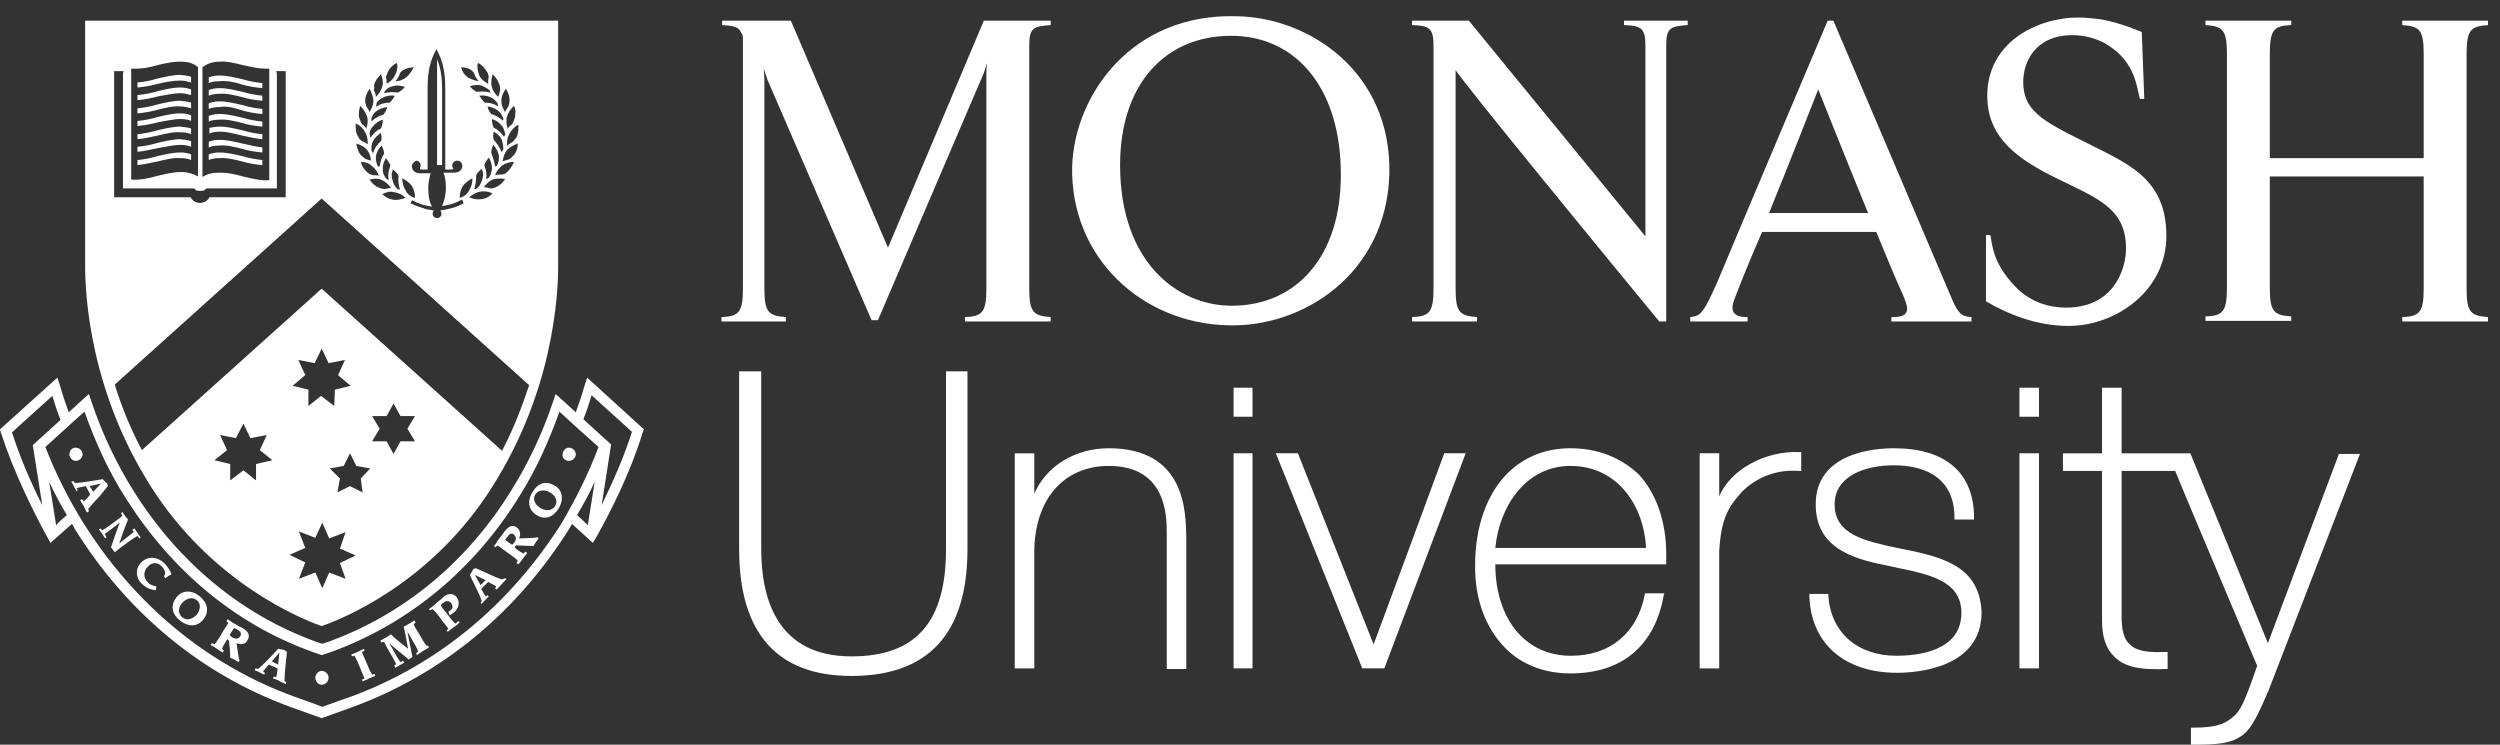 <svg width="141" height="42" viewBox="0 0 141 42" fill="none" xmlns="http://www.w3.org/2000/svg">
<rect x="0" y="0" width="141" height="42" fill="#333333" stroke="none"/>
<path d="M53.355 20.942V30.973C53.355 35.099 51.648 37.02 48.02 37.02C43.822 37.02 42.933 33.748 42.933 30.973V20.942H41.688V30.973C41.688 35.704 43.822 38.123 48.02 38.123C52.359 38.123 54.565 35.739 54.565 30.973V20.942H53.355Z" fill="white"/>
<path d="M62.532 25.282C60.647 25.282 59.011 26.278 58.335 27.843C58.335 27.274 58.335 25.567 58.335 25.567H57.232V37.696H58.335V31.151C58.335 28.199 59.971 26.278 62.532 26.278C65.805 26.278 65.805 29.124 65.805 30.084V37.732H66.907V30.262C66.872 28.875 66.872 25.282 62.532 25.282Z" fill="white"/>
<path d="M69.575 25.566V37.695H70.642V25.566H70.536H69.575Z" fill="white"/>
<path d="M69.575 21.867V23.503H70.642V21.867H70.536H69.575Z" fill="white"/>
<path d="M81.456 25.566C81.456 25.566 77.614 35.988 77.472 36.344C77.329 35.988 73.203 25.566 73.203 25.566H71.958L76.832 37.695H78.076L82.665 25.566H82.523H81.456Z" fill="white"/>
<path d="M88.57 25.282C87.147 25.282 85.937 25.78 85.013 26.705C83.839 27.879 83.198 29.764 83.198 31.827C83.163 33.748 83.768 35.384 84.87 36.522C85.795 37.483 87.111 37.981 88.57 37.981C91.486 37.981 93.336 36.416 93.834 33.57L93.87 33.463H92.767V33.535C92.34 35.704 90.811 36.985 88.605 36.985C87.467 36.985 86.507 36.593 85.76 35.846C84.835 34.922 84.337 33.463 84.337 31.863C84.337 31.863 84.337 31.863 84.337 31.827C84.55 31.827 93.976 31.827 93.976 31.827V31.72C93.976 31.578 93.976 31.4 93.976 31.258C93.976 29.408 93.407 27.808 92.411 26.741C91.415 25.816 90.135 25.282 88.57 25.282ZM88.57 26.278C91.273 26.278 92.731 28.59 92.838 30.902C92.625 30.902 84.55 30.902 84.337 30.902C84.55 28.59 86.044 26.278 88.57 26.278Z" fill="white"/>
<path d="M96.964 27.985C96.964 27.451 96.964 25.566 96.964 25.566H95.862V37.696H96.964V31.08C97.071 29.265 97.462 28.59 98.28 27.7C99.561 26.455 101.055 26.527 101.482 26.562H101.588V25.495H101.482C99.525 25.424 97.604 26.491 96.964 27.985Z" fill="white"/>
<path d="M107.351 30.973L106.995 30.902C105.181 30.511 103.473 30.155 103.473 28.448C103.473 26.847 105.181 26.243 106.817 26.243C108.098 26.243 110.232 26.634 110.232 29.195V29.302H111.334V29.195C111.334 26.669 109.734 25.282 106.817 25.282C105.786 25.282 102.406 25.496 102.406 28.448C102.406 31.08 104.825 31.578 106.604 31.934L106.924 32.005C108.809 32.396 110.623 32.752 110.623 34.566C110.623 36.771 108.062 36.985 106.959 36.985C104.754 36.985 103.26 35.669 103.118 33.606V33.499H102.051V33.606C102.122 36.273 104.007 37.945 106.995 37.945C108.098 37.945 111.761 37.696 111.761 34.53C111.655 32.005 109.698 31.436 107.351 30.973Z" fill="white"/>
<path d="M113.896 25.566V37.695H114.998V25.566H114.891H113.896Z" fill="white"/>
<path d="M131.929 25.567C131.929 25.567 128.088 35.811 127.91 36.273C127.732 35.811 123.535 25.567 123.535 25.567C123.535 25.567 119.836 25.567 119.658 25.567C119.658 25.389 119.658 21.867 119.658 21.867H119.551H118.555C118.555 21.867 118.555 25.389 118.555 25.567C118.377 25.567 116.35 25.567 116.35 25.567V26.562C116.35 26.562 118.377 26.562 118.555 26.562C118.555 26.776 118.555 34.779 118.555 34.779C118.555 34.85 118.555 34.921 118.555 34.992C118.555 35.917 118.768 36.593 119.266 37.056C119.978 37.767 121.187 37.767 122.148 37.731H122.254V36.771H122.148C121.152 36.807 120.511 36.736 120.12 36.344C119.8 36.06 119.658 35.562 119.658 34.779C119.658 34.779 119.658 26.74 119.658 26.562C119.836 26.562 122.574 26.562 122.681 26.562C122.717 26.705 127.27 37.483 127.305 37.554C126.772 39.083 126.452 39.937 126.096 40.292C125.527 40.862 124.958 41.039 123.677 41.039H123.57V42H123.677C124.993 42 125.847 41.964 126.523 41.431C127.021 41.039 127.412 40.186 127.946 38.941L133.103 25.602H131.929V25.567Z" fill="white"/>
<path d="M113.896 21.867V23.503H114.998V21.867H114.891H113.896Z" fill="white"/>
<path d="M69.255 18.346C64.418 18.239 60.362 14.54 60.469 9.382C60.611 5.327 63.848 0.738 69.753 0.916C73.879 0.987 78.468 4.082 78.361 9.773C78.219 15.5 73.417 18.488 69.255 18.346ZM69.433 2.019C65.734 2.019 63.173 4.722 63.173 9.311C63.173 14.789 66.409 17.243 69.469 17.243C73.168 17.243 75.622 14.397 75.622 9.915C75.658 5.078 73.168 2.019 69.433 2.019Z" fill="white"/>
<path d="M140.324 1.414V1.165H135.487V1.414C136.447 1.485 136.696 1.663 136.696 3.015V8.919H128.017V3.015C128.017 1.663 128.266 1.45 129.226 1.414V1.165H124.389V1.414C125.349 1.485 125.598 1.663 125.598 3.015V16.247C125.598 17.598 125.349 17.812 124.389 17.847V18.096H129.226V17.847C128.266 17.776 128.017 17.598 128.017 16.247V9.951H136.696V16.282C136.696 17.634 136.447 17.847 135.487 17.883V18.132H140.324V17.883C139.364 17.812 139.115 17.634 139.115 16.282V3.05C139.115 1.663 139.364 1.485 140.324 1.414Z" fill="white"/>
<path d="M79.641 1.165V1.414C80.566 1.45 80.851 1.556 80.851 2.552V16.282C80.851 17.634 80.602 17.847 79.641 17.883V18.132H83.305V17.883C82.345 17.812 82.096 17.634 82.096 16.282V3.939C82.096 4.153 91.522 15.642 93.585 18.132H93.976V2.552C93.976 1.556 94.225 1.485 95.186 1.414V1.165H91.593V1.414C92.518 1.45 92.802 1.556 92.802 2.552V13.33L82.843 1.165H79.641Z" fill="white"/>
<path d="M103.402 1.165H103.082C102.228 3.193 98.245 12.583 96.893 15.82C96.644 16.389 96.253 17.278 95.968 17.598C95.755 17.847 95.541 17.847 95.328 17.883V18.132H98.565V17.883C98.316 17.883 97.746 17.883 97.711 17.385C97.711 17.243 97.746 17.065 97.818 16.887C97.924 16.602 98.565 14.931 99.383 13.081H105.821C106.461 14.646 107.03 15.998 107.315 16.602C107.386 16.78 107.564 17.207 107.564 17.385C107.564 17.847 107.137 17.883 106.675 17.883V18.132H111.192V17.883C110.623 17.847 110.445 17.705 110.054 16.78L103.402 1.165ZM99.774 12.014C100.877 9.311 102.548 5.042 102.548 5.042C102.548 5.042 104.078 8.884 105.359 12.014H99.774Z" fill="white"/>
<path d="M40.728 1.165V1.414C41.261 1.45 41.546 1.485 41.724 1.699C41.759 1.77 41.831 1.876 41.866 1.948C41.902 2.019 41.902 2.125 41.902 2.232C41.902 2.339 41.902 2.446 41.902 2.552V16.282C41.902 17.634 41.653 17.847 40.692 17.883V18.132H44.32V17.883C43.36 17.812 43.111 17.634 43.111 16.282V4.509C43.111 4.295 43.075 3.868 43.075 3.868L43.289 4.509L49.158 18.061H49.514L55.489 4.117L55.667 3.548C55.667 3.548 55.632 3.833 55.632 4.082V16.282C55.632 17.634 55.383 17.847 54.422 17.883V18.132H59.26V17.883C58.3 17.812 58.05 17.634 58.05 16.282V2.552C58.05 1.556 58.3 1.485 59.26 1.414V1.165H55.489L50.083 13.97L44.605 1.165H40.728Z" fill="white"/>
<path d="M112.01 16.994C113.148 17.67 114.82 18.381 116.634 18.381C116.67 18.381 116.706 18.381 116.741 18.381C119.373 18.346 122.183 16.389 122.183 13.295C122.183 9.951 119.836 9.168 117.488 7.959C115.105 6.785 114.109 6.181 114.109 4.615C114.109 3.548 114.749 1.983 116.883 1.983C117.559 1.983 118.164 2.161 118.662 2.41C120.369 3.37 120.476 4.722 120.689 5.576H120.938L120.796 1.805C119.693 1.343 118.84 1.13 118.235 1.058C117.879 1.023 117.524 0.987 117.239 0.987C114.856 0.987 112.081 2.41 112.081 5.398C112.081 7.425 113.291 8.706 115.71 9.915C118.093 11.125 119.907 11.623 119.907 14.006C119.907 15.215 119.195 17.349 116.528 17.349C115.461 17.349 114.607 16.994 113.931 16.425C112.33 14.931 112.366 13.721 112.259 13.259H112.01V16.994Z" fill="white"/>
<path d="M24.935 9.311H24.65V3.335C24.899 3.94 24.935 4.544 24.935 5.042V9.311ZM13.623 6.927C13.979 7.034 14.37 7.105 14.797 7.141V6.856C14.441 6.821 14.05 6.75 13.694 6.643C13.232 6.536 12.805 6.429 12.378 6.429C12.165 6.429 11.951 6.465 11.774 6.536V6.856C11.916 6.785 12.129 6.75 12.378 6.75C12.77 6.714 13.197 6.821 13.623 6.927ZM10.173 6.714C10.422 6.714 10.636 6.75 10.778 6.821V6.501C10.6 6.429 10.386 6.394 10.173 6.394C9.746 6.394 9.319 6.501 8.857 6.607C8.501 6.714 8.146 6.785 7.754 6.821V7.105C8.146 7.07 8.537 6.999 8.928 6.892C9.39 6.821 9.782 6.714 10.173 6.714ZM10.173 6.003C10.422 6.003 10.636 6.074 10.778 6.109V5.789C10.6 5.718 10.386 5.718 10.173 5.682C9.746 5.682 9.319 5.789 8.857 5.896C8.501 6.003 8.146 6.074 7.754 6.109V6.394C8.181 6.358 8.537 6.287 8.928 6.18C9.39 6.074 9.782 5.967 10.173 6.003ZM10.173 7.461C10.422 7.461 10.636 7.497 10.778 7.568V7.248C10.6 7.176 10.386 7.176 10.173 7.141C9.746 7.141 9.319 7.248 8.857 7.354C8.501 7.461 8.146 7.532 7.754 7.568V7.852C8.181 7.817 8.537 7.71 8.928 7.639C9.39 7.532 9.782 7.425 10.173 7.461ZM10.173 5.256C10.422 5.256 10.636 5.327 10.778 5.362V5.042C10.6 4.971 10.386 4.935 10.173 4.935C9.746 4.935 9.319 5.042 8.857 5.149C8.501 5.256 8.146 5.327 7.754 5.362V5.647C8.146 5.611 8.537 5.54 8.928 5.433C9.39 5.362 9.782 5.256 10.173 5.256ZM8.252 27.024C4.731 21.227 4.802 15.571 4.802 14.86V1.165H31.48V14.86C31.48 15.571 31.551 21.227 28.029 27.024C24.899 32.289 20.168 34.601 18.141 35.312C16.149 34.601 11.418 32.289 8.252 27.024ZM15.366 25.957L14.655 25.388L15.046 24.535L14.121 24.712L13.73 23.894L13.303 24.712L12.414 24.535L12.805 25.388L12.094 25.957L12.983 26.171V27.096L13.73 26.526L14.441 27.096V26.171L15.366 25.957ZM19.172 31.755L20.061 31.328L19.172 30.937L19.492 30.012L18.568 30.368L18.176 29.479L17.785 30.332L16.86 29.977L17.216 30.902L16.327 31.293L17.216 31.72L16.86 32.645L17.785 32.289L18.176 33.178L18.568 32.289L19.492 32.645L19.172 31.755ZM17.216 21.155L16.505 21.76L17.394 21.974V22.898L18.105 22.329L18.852 22.898L18.888 21.974L19.777 21.76L19.066 21.155L19.457 20.302L18.532 20.48L18.141 19.662L17.75 20.48L16.825 20.302L17.216 21.155ZM20.346 26.989L20.88 26.42L20.097 26.277L19.741 25.566L19.386 26.277L18.603 26.42L19.172 26.989L19.03 27.771L19.741 27.416L20.453 27.771L20.346 26.989ZM22.978 24.179L23.405 23.468H22.587L22.196 22.756L21.805 23.468H20.986L21.413 24.179L20.986 24.89H21.805L22.196 25.602L22.587 24.89H23.405L22.978 24.179ZM29.239 7.034C29.025 7.141 28.847 7.319 28.741 7.532C28.634 7.71 28.598 7.888 28.598 8.066C28.598 8.101 28.598 8.137 28.598 8.208C28.705 8.137 28.812 8.066 28.919 7.994C28.99 7.923 29.061 7.817 29.132 7.745C29.203 7.603 29.239 7.39 29.239 7.212C29.239 7.141 29.239 7.07 29.239 7.034ZM26.464 11.125C26.678 11.231 26.927 11.267 27.175 11.231C27.424 11.196 27.602 11.089 27.78 10.911C27.567 10.805 27.353 10.769 27.104 10.805C26.855 10.84 26.642 10.982 26.464 11.125ZM26.464 10.733C26.571 10.556 26.642 10.342 26.642 10.129C26.642 10.093 26.642 10.093 26.642 10.058C26.429 10.164 26.251 10.306 26.108 10.484C26.002 10.662 25.931 10.876 25.931 11.089C25.931 11.125 25.931 11.125 25.931 11.16C26.18 11.089 26.357 10.947 26.464 10.733ZM26.749 10.662C26.749 10.662 26.749 10.698 26.749 10.662C26.82 10.662 26.855 10.662 26.891 10.627C27.033 10.52 27.104 10.378 27.175 10.2C27.211 10.093 27.247 9.951 27.247 9.844C27.247 9.737 27.211 9.631 27.175 9.524C27.033 9.631 26.927 9.737 26.855 9.88C26.855 10.2 26.82 10.449 26.749 10.662ZM27.424 10.093C27.424 10.129 27.424 10.129 27.424 10.093C27.496 10.093 27.531 10.058 27.567 10.022C27.674 9.88 27.709 9.737 27.745 9.56C27.745 9.524 27.745 9.488 27.745 9.453C27.745 9.275 27.674 9.062 27.567 8.884C27.46 9.026 27.353 9.168 27.318 9.311C27.424 9.631 27.46 9.844 27.424 10.093ZM27.922 9.382C27.922 9.417 27.922 9.417 27.922 9.382C27.994 9.382 28.029 9.346 28.065 9.275C28.1 9.168 28.136 9.062 28.136 8.919C28.136 8.884 28.136 8.813 28.136 8.777C28.1 8.564 27.994 8.35 27.816 8.172C27.745 8.315 27.709 8.492 27.709 8.635C27.816 8.919 27.887 9.133 27.922 9.382ZM28.278 8.564C28.278 8.599 28.278 8.599 28.278 8.564C28.349 8.528 28.349 8.492 28.385 8.421C28.385 8.386 28.385 8.386 28.385 8.35C28.385 8.208 28.349 8.066 28.314 7.923C28.243 7.71 28.065 7.568 27.851 7.425C27.816 7.497 27.816 7.603 27.816 7.674C27.816 7.745 27.816 7.817 27.851 7.888C28.065 8.137 28.207 8.35 28.278 8.564ZM28.421 7.71C28.456 7.674 28.492 7.603 28.492 7.568C28.456 7.39 28.421 7.248 28.314 7.105C28.172 6.927 27.994 6.785 27.745 6.714C27.745 6.892 27.78 7.07 27.851 7.212C28.1 7.319 28.278 7.497 28.421 7.71ZM28.385 6.678C28.314 6.501 28.243 6.358 28.1 6.252C27.922 6.109 27.745 6.038 27.496 6.003C27.531 6.18 27.602 6.323 27.709 6.429C27.958 6.501 28.172 6.643 28.349 6.785H28.385C28.385 6.785 28.385 6.75 28.385 6.678ZM28.1 6.003C28.1 5.931 28.065 5.896 28.065 5.825C27.958 5.682 27.851 5.576 27.709 5.505C27.496 5.398 27.282 5.362 27.033 5.398C27.14 5.54 27.211 5.682 27.353 5.789C27.638 5.789 27.887 5.86 28.1 6.003ZM27.958 10.556C28.172 10.484 28.349 10.306 28.492 10.093C28.243 10.058 27.994 10.058 27.78 10.129C27.602 10.2 27.424 10.378 27.282 10.556C27.389 10.556 27.531 10.591 27.638 10.627C27.745 10.627 27.851 10.627 27.958 10.556ZM28.563 9.737C28.741 9.595 28.883 9.382 28.99 9.133C28.741 9.133 28.492 9.204 28.314 9.346C28.136 9.488 27.994 9.666 27.922 9.88C28.029 9.844 28.172 9.844 28.278 9.844C28.385 9.844 28.492 9.809 28.563 9.737ZM29.203 8.101C28.99 8.172 28.776 8.279 28.598 8.457C28.456 8.635 28.385 8.848 28.349 9.097C28.456 9.062 28.563 9.026 28.705 8.99C28.812 8.919 28.883 8.848 28.954 8.777C29.132 8.599 29.203 8.35 29.203 8.101ZM28.99 5.967C28.812 6.145 28.669 6.323 28.598 6.572C28.563 6.643 28.563 6.75 28.563 6.856C28.563 6.999 28.598 7.141 28.634 7.248C28.705 7.141 28.812 7.07 28.883 6.999C28.954 6.892 28.99 6.785 29.025 6.678C29.061 6.607 29.061 6.501 29.061 6.429C29.096 6.287 29.061 6.145 28.99 5.967ZM28.278 5.682C28.278 5.896 28.349 6.109 28.492 6.323C28.527 6.216 28.598 6.109 28.669 6.003C28.705 5.896 28.741 5.789 28.741 5.682C28.741 5.433 28.669 5.22 28.527 5.007C28.385 5.22 28.278 5.433 28.278 5.682ZM27.709 4.651C27.709 4.722 27.709 4.829 27.745 4.9C27.78 5.113 27.922 5.291 28.1 5.469C28.136 5.362 28.172 5.22 28.207 5.113C28.207 5.078 28.207 5.078 28.207 5.042C28.207 4.971 28.207 4.9 28.172 4.793C28.1 4.58 27.994 4.366 27.78 4.189C27.745 4.331 27.709 4.473 27.709 4.651ZM27.602 5.078C27.46 4.971 27.318 4.9 27.175 4.829C26.962 4.758 26.713 4.793 26.5 4.864C26.606 5.007 26.749 5.113 26.891 5.184C27.14 5.149 27.424 5.149 27.638 5.22H27.674C27.638 5.184 27.638 5.149 27.602 5.078ZM26.927 3.726C26.927 3.904 26.962 4.082 27.033 4.26C27.14 4.473 27.318 4.615 27.531 4.722C27.531 4.58 27.531 4.473 27.567 4.331C27.531 4.224 27.531 4.117 27.46 4.046C27.353 3.833 27.175 3.655 26.962 3.548C26.927 3.619 26.927 3.655 26.927 3.726ZM26.002 3.797C26.073 4.046 26.215 4.26 26.393 4.366C26.571 4.473 26.784 4.544 26.998 4.58C26.927 4.509 26.891 4.437 26.82 4.331C26.784 4.26 26.749 4.153 26.713 4.082C26.678 4.046 26.678 4.046 26.642 4.011C26.5 3.868 26.286 3.797 26.002 3.797ZM23.227 9.382C23.227 9.56 23.369 9.773 23.69 9.773H24.294C24.223 9.986 24.152 10.306 24.152 10.627C24.152 11.053 24.223 11.409 24.366 11.658C23.903 11.587 23.583 11.48 23.263 11.303H23.227L23.156 11.48H23.192C23.476 11.623 23.725 11.694 24.045 11.8C24.045 11.8 24.294 11.836 24.472 11.872C24.437 11.907 24.401 11.978 24.401 12.05C24.401 12.192 24.508 12.299 24.65 12.299C24.792 12.299 24.899 12.192 24.899 12.05C24.899 11.978 24.863 11.907 24.828 11.872C25.006 11.836 25.219 11.8 25.219 11.8C25.539 11.729 25.824 11.658 26.108 11.48H26.144L26.073 11.267H26.037C25.717 11.445 25.397 11.552 24.935 11.623C25.041 11.374 25.148 11.018 25.148 10.591C25.148 10.271 25.113 9.951 25.006 9.737H25.61C25.931 9.737 26.073 9.56 26.073 9.346C26.073 9.204 25.966 9.062 25.788 9.062C25.646 9.062 25.504 9.168 25.504 9.346C25.504 9.382 25.504 9.417 25.539 9.453C25.575 9.488 25.575 9.56 25.468 9.56H25.113V5.042C25.113 4.437 25.077 3.691 24.721 2.979L24.614 2.766L24.508 2.979C24.152 3.691 24.116 4.437 24.116 5.042V9.56H23.761C23.654 9.56 23.69 9.488 23.69 9.453C23.69 9.417 23.725 9.382 23.725 9.346C23.725 9.204 23.619 9.062 23.476 9.062C23.369 9.097 23.227 9.239 23.227 9.382ZM22.48 9.915C22.409 9.773 22.302 9.666 22.16 9.56C22.125 9.666 22.089 9.773 22.089 9.88C22.089 9.986 22.125 10.129 22.16 10.235C22.196 10.413 22.302 10.52 22.409 10.662C22.445 10.662 22.516 10.698 22.551 10.698V10.662C22.48 10.449 22.445 10.2 22.48 9.915ZM22.267 5.398C22.053 5.362 21.805 5.398 21.591 5.505C21.449 5.576 21.306 5.682 21.235 5.825C21.235 5.896 21.235 5.931 21.2 6.003H21.235C21.449 5.86 21.698 5.789 21.982 5.789C22.089 5.682 22.196 5.54 22.267 5.398ZM22.018 9.346C21.982 9.204 21.876 9.062 21.769 8.919C21.662 9.097 21.591 9.275 21.591 9.488C21.591 9.524 21.591 9.56 21.591 9.595C21.591 9.773 21.662 9.915 21.769 10.058C21.805 10.093 21.876 10.129 21.911 10.164V10.129C21.876 9.844 21.911 9.631 22.018 9.346ZM21.2 8.955C21.2 9.062 21.235 9.168 21.271 9.311C21.306 9.346 21.342 9.382 21.378 9.417C21.378 9.417 21.378 9.382 21.413 9.382C21.449 9.133 21.52 8.884 21.662 8.67C21.662 8.492 21.591 8.35 21.52 8.208C21.342 8.386 21.235 8.599 21.2 8.813C21.2 8.848 21.2 8.919 21.2 8.955ZM21.484 7.959C21.52 7.888 21.52 7.817 21.52 7.745C21.52 7.674 21.484 7.568 21.484 7.497C21.271 7.639 21.129 7.781 21.022 7.994C20.951 8.137 20.951 8.279 20.951 8.421C20.951 8.457 20.951 8.457 20.951 8.492C20.986 8.528 21.022 8.599 21.022 8.635C21.022 8.635 21.058 8.635 21.058 8.599C21.129 8.35 21.271 8.137 21.484 7.959ZM20.951 6.678C20.951 6.714 20.951 6.785 20.951 6.821H20.986C21.164 6.643 21.378 6.536 21.627 6.465C21.733 6.323 21.805 6.18 21.84 6.038C21.591 6.074 21.378 6.145 21.2 6.287C21.093 6.358 20.986 6.536 20.951 6.678ZM20.844 7.568C20.88 7.603 20.88 7.674 20.88 7.745C20.88 7.745 20.88 7.745 20.915 7.745C21.058 7.532 21.235 7.354 21.484 7.248C21.555 7.105 21.591 6.927 21.591 6.75C21.342 6.821 21.164 6.963 21.022 7.141C20.915 7.248 20.844 7.39 20.844 7.568ZM20.702 8.457C20.559 8.279 20.346 8.172 20.097 8.101C20.133 8.35 20.204 8.564 20.346 8.741C20.417 8.813 20.524 8.884 20.595 8.955C20.702 8.99 20.808 9.026 20.915 9.062C20.915 8.848 20.844 8.635 20.702 8.457ZM20.346 9.133C20.417 9.382 20.559 9.595 20.737 9.737C20.808 9.809 20.915 9.844 21.022 9.88C21.164 9.88 21.271 9.88 21.378 9.915C21.271 9.702 21.164 9.488 20.986 9.382C20.844 9.204 20.595 9.133 20.346 9.133ZM20.844 10.129C20.986 10.342 21.129 10.484 21.378 10.591C21.484 10.627 21.591 10.662 21.698 10.662C21.805 10.627 21.947 10.627 22.053 10.591C21.911 10.413 21.733 10.235 21.555 10.164C21.342 10.058 21.093 10.058 20.844 10.129ZM21.555 10.947C21.733 11.125 21.947 11.231 22.196 11.267C22.409 11.303 22.658 11.231 22.872 11.16C22.694 10.982 22.48 10.876 22.231 10.84C22.018 10.769 21.769 10.84 21.555 10.947ZM23.405 11.16C23.405 11.125 23.405 11.125 23.405 11.089C23.405 10.876 23.334 10.662 23.227 10.484C23.085 10.306 22.907 10.164 22.694 10.058C22.694 10.093 22.694 10.093 22.694 10.129C22.694 10.342 22.765 10.556 22.872 10.733C22.978 10.947 23.156 11.089 23.405 11.16ZM22.48 4.331C22.445 4.402 22.374 4.509 22.302 4.58C22.516 4.58 22.729 4.509 22.907 4.366C23.085 4.224 23.227 4.011 23.334 3.797C23.085 3.797 22.836 3.868 22.658 4.011C22.623 4.046 22.623 4.046 22.587 4.082C22.551 4.153 22.516 4.26 22.48 4.331ZM21.769 4.331C21.805 4.473 21.805 4.58 21.805 4.722C22.018 4.615 22.196 4.437 22.267 4.26C22.374 4.082 22.409 3.904 22.409 3.726C22.409 3.655 22.409 3.619 22.374 3.548C22.16 3.655 21.982 3.833 21.876 4.046C21.84 4.153 21.805 4.224 21.769 4.331ZM21.662 5.256C21.662 5.256 21.698 5.256 21.662 5.256C21.947 5.184 22.196 5.184 22.445 5.22C22.587 5.149 22.729 5.042 22.836 4.9C22.623 4.829 22.374 4.793 22.16 4.864C21.982 4.9 21.84 4.971 21.733 5.113C21.698 5.149 21.698 5.184 21.662 5.256ZM21.093 5.042C21.093 5.078 21.093 5.078 21.093 5.113C21.164 5.22 21.2 5.362 21.2 5.469C21.378 5.291 21.484 5.113 21.555 4.9C21.591 4.829 21.591 4.722 21.591 4.651C21.591 4.509 21.555 4.331 21.484 4.189C21.306 4.366 21.164 4.544 21.093 4.793C21.129 4.864 21.093 4.935 21.093 5.042ZM20.595 5.682C20.595 5.789 20.631 5.896 20.666 6.003C20.737 6.109 20.808 6.216 20.844 6.323C20.951 6.145 21.058 5.931 21.058 5.682C21.058 5.469 20.951 5.22 20.844 5.007C20.702 5.22 20.595 5.433 20.595 5.682ZM20.239 6.429C20.239 6.536 20.239 6.607 20.275 6.678C20.311 6.785 20.346 6.892 20.417 6.999C20.524 7.07 20.595 7.141 20.666 7.248C20.702 7.105 20.737 6.963 20.737 6.856C20.737 6.75 20.737 6.678 20.702 6.572C20.631 6.358 20.488 6.145 20.311 5.967C20.275 6.109 20.239 6.287 20.239 6.429ZM20.061 7.176C20.061 7.354 20.097 7.568 20.204 7.71C20.239 7.817 20.311 7.888 20.417 7.959C20.524 7.994 20.631 8.066 20.737 8.137C20.737 8.101 20.737 8.03 20.737 7.994C20.737 7.817 20.702 7.639 20.595 7.461C20.488 7.248 20.311 7.07 20.061 6.963C20.061 7.07 20.061 7.141 20.061 7.176ZM11.418 9.986C11.667 9.809 11.987 9.737 12.378 9.737C12.805 9.737 13.232 9.809 13.694 9.951C14.157 10.058 14.69 10.2 15.188 10.164C15.188 9.915 15.188 4.935 15.188 4.011C15.188 3.94 15.188 3.904 15.188 3.868C14.655 3.904 14.121 3.762 13.623 3.655C13.197 3.548 12.77 3.442 12.414 3.477C11.88 3.477 11.596 3.655 11.418 3.797V4.011V9.986ZM7.399 10.129C7.897 10.164 8.395 10.058 8.893 9.915C9.355 9.809 9.782 9.702 10.209 9.702C10.6 9.702 10.92 9.809 11.169 9.951V4.011V3.797C10.991 3.619 10.707 3.477 10.173 3.477C9.782 3.477 9.39 3.548 8.964 3.655C8.466 3.797 7.968 3.904 7.399 3.868C7.399 3.904 7.399 3.94 7.399 4.011C7.399 4.9 7.399 9.915 7.399 10.129ZM6.438 11.125C6.438 11.125 10.6 11.125 10.742 11.125C10.849 11.303 11.027 11.445 11.276 11.445C11.525 11.445 11.738 11.303 11.809 11.125C11.951 11.125 16.113 11.125 16.113 11.125V4.011H15.971H15.58L15.615 4.153V4.189V10.627C15.295 10.627 11.809 10.627 11.631 10.627C11.56 10.733 11.489 10.769 11.276 10.769C11.098 10.769 11.027 10.733 10.956 10.627C10.778 10.627 7.576 10.627 6.936 10.627V4.189V4.153L6.972 4.011H6.438V11.125ZM8.003 25.388L18.141 16.282L28.314 25.424C28.99 24.143 29.452 22.898 29.843 21.724L18.141 11.196L6.474 21.689C6.829 22.863 7.327 24.108 8.003 25.388ZM10.173 8.172C10.422 8.172 10.636 8.208 10.778 8.279V7.959C10.6 7.888 10.386 7.888 10.173 7.852C9.746 7.852 9.319 7.959 8.857 8.066C8.501 8.172 8.146 8.243 7.754 8.279V8.564C8.146 8.528 8.537 8.421 8.928 8.35C9.39 8.279 9.782 8.172 10.173 8.172ZM10.173 8.919C10.422 8.919 10.636 8.955 10.778 9.026V8.706C10.6 8.635 10.386 8.599 10.173 8.599C9.746 8.599 9.319 8.706 8.857 8.813C8.501 8.919 8.146 8.99 7.754 9.026V9.311C8.146 9.275 8.537 9.168 8.928 9.097C9.39 8.99 9.782 8.884 10.173 8.919ZM10.173 4.544C10.422 4.544 10.636 4.615 10.778 4.651V4.331C10.6 4.26 10.386 4.26 10.173 4.224C9.746 4.224 9.319 4.331 8.857 4.437C8.501 4.544 8.146 4.615 7.754 4.651V4.935C8.146 4.9 8.537 4.829 8.928 4.722C9.39 4.615 9.782 4.544 10.173 4.544ZM13.623 6.216C13.979 6.323 14.37 6.394 14.797 6.429V6.145C14.441 6.109 14.05 6.038 13.694 5.931C13.232 5.825 12.805 5.718 12.378 5.718C12.165 5.718 11.951 5.754 11.774 5.825V6.145C11.916 6.074 12.129 6.038 12.378 6.038C12.77 5.967 13.197 6.074 13.623 6.216ZM13.623 4.758C13.979 4.864 14.37 4.935 14.797 4.971V4.686C14.441 4.651 14.05 4.58 13.694 4.473C13.232 4.366 12.805 4.26 12.378 4.26C12.165 4.26 11.951 4.295 11.774 4.366V4.686C11.916 4.615 12.129 4.58 12.378 4.58C12.77 4.544 13.197 4.615 13.623 4.758ZM13.623 7.639C13.979 7.71 14.406 7.817 14.797 7.852V7.568C14.406 7.532 14.05 7.461 13.694 7.354C13.232 7.248 12.805 7.141 12.414 7.141C12.2 7.141 11.987 7.176 11.809 7.212V7.532C11.951 7.461 12.165 7.425 12.414 7.425C12.77 7.425 13.197 7.532 13.623 7.639ZM13.623 5.469C13.979 5.576 14.37 5.647 14.797 5.682V5.398C14.441 5.362 14.05 5.291 13.694 5.184C13.232 5.078 12.805 4.971 12.378 4.971C12.165 4.971 11.951 5.007 11.774 5.078V5.398C11.916 5.327 12.129 5.291 12.378 5.291C12.77 5.256 13.197 5.362 13.623 5.469ZM13.623 8.386C13.979 8.492 14.37 8.564 14.797 8.599V8.315C14.441 8.279 14.05 8.172 13.694 8.101C13.232 7.994 12.805 7.888 12.378 7.888C12.165 7.888 11.951 7.923 11.774 7.994V8.315C11.916 8.243 12.129 8.208 12.378 8.208C12.77 8.172 13.197 8.279 13.623 8.386ZM13.623 9.097C13.979 9.204 14.37 9.275 14.797 9.311V9.026C14.441 8.99 14.05 8.919 13.694 8.813C13.232 8.706 12.805 8.599 12.378 8.599C12.165 8.599 11.951 8.635 11.774 8.706V9.026C11.916 8.955 12.129 8.919 12.378 8.919C12.77 8.884 13.197 8.99 13.623 9.097ZM36.317 24.214L36.246 24.392C35.57 26.633 34.432 28.874 33.614 30.332L33.436 30.617L32.262 29.55C32.227 29.621 32.155 29.728 32.12 29.799C29.132 34.565 24.935 38.016 19.919 39.865L18.141 40.505L16.362 39.865C11.382 38.051 7.15 34.565 4.197 29.799C4.162 29.728 4.126 29.621 4.055 29.55L2.846 30.617L2.668 30.297C1.85 28.803 0.747 26.562 0.036 24.357L0 24.214L2.881 21.618L3.237 21.298L3.379 21.724C3.521 22.258 3.699 22.756 3.877 23.254L4.695 22.507L5.015 22.223L5.158 22.649C5.762 24.463 6.58 26.171 7.541 27.7C10.066 31.72 13.588 34.636 17.75 36.166C17.75 36.166 18.034 36.273 18.176 36.308C18.319 36.273 18.603 36.166 18.603 36.166C22.765 34.636 26.322 31.72 28.812 27.7C29.772 26.171 30.59 24.463 31.195 22.649L31.337 22.223L32.475 23.254C32.653 22.756 32.831 22.258 32.974 21.724L33.116 21.298L36.317 24.214ZM2.383 28.483L1.85 25.104L3.415 23.681C3.237 23.254 3.095 22.792 2.952 22.329C2.49 22.756 0.889 24.179 0.676 24.392C1.138 25.815 1.743 27.238 2.383 28.483ZM3.77 29.052C3.415 28.447 3.059 27.807 2.774 27.167L3.166 29.621C3.272 29.479 3.521 29.265 3.77 29.052ZM33.543 27.167C33.258 27.807 32.902 28.447 32.547 29.052C32.796 29.265 33.009 29.479 33.151 29.621L33.543 27.167ZM33.756 25.21C33.507 24.997 31.977 23.61 31.551 23.218C30.946 24.926 30.199 26.562 29.274 28.02C26.713 32.147 23.085 35.135 18.781 36.735L18.141 36.949L17.536 36.735C13.232 35.17 9.639 32.147 7.043 28.02C6.118 26.562 5.371 24.926 4.766 23.218C4.304 23.61 2.81 24.997 2.561 25.21C3.13 26.704 3.877 28.163 4.695 29.479C7.612 34.139 11.738 37.518 16.611 39.296C16.611 39.296 18.034 39.794 18.176 39.865C18.354 39.794 19.777 39.296 19.777 39.296C24.65 37.518 28.776 34.103 31.693 29.479C32.44 28.198 33.187 26.74 33.756 25.21ZM35.641 24.357C35.428 24.143 33.827 22.721 33.365 22.294C33.222 22.756 33.08 23.218 32.902 23.645L34.467 25.068L33.934 28.483C34.538 27.238 35.179 25.815 35.641 24.357ZM4.98 28.696L5.015 28.839L4.909 28.91C4.838 28.803 4.802 28.696 4.731 28.554C4.66 28.447 4.589 28.341 4.517 28.198L4.624 28.163L4.731 28.269C4.838 28.163 5.015 28.02 5.087 27.878L4.838 27.416L4.34 27.523L4.375 27.665L4.304 27.7C4.268 27.594 4.197 27.523 4.162 27.416C4.126 27.345 4.091 27.273 4.019 27.167L4.126 27.131L4.233 27.238C4.589 27.238 5.336 27.096 5.798 27.024C5.869 27.131 5.976 27.202 6.047 27.273L6.082 27.416L5.62 27.985C5.371 28.234 5.087 28.59 4.98 28.696ZM5.264 27.736L5.691 27.273L5.051 27.416L5.264 27.736ZM7.861 30.368L7.932 30.297C7.861 30.226 7.825 30.155 7.754 30.048C7.683 29.977 7.648 29.87 7.576 29.799L7.47 29.87L7.541 30.012C7.292 30.19 6.723 30.653 6.723 30.653C6.865 30.226 7.043 29.728 7.221 29.301C7.15 29.23 7.114 29.159 7.043 29.087C7.007 29.016 6.936 28.945 6.901 28.874L6.829 28.945L6.901 29.087C6.794 29.194 6.687 29.265 6.545 29.372L6.154 29.657C6.011 29.763 5.905 29.834 5.762 29.906L5.656 29.799L5.585 29.87C5.656 29.941 5.691 30.012 5.762 30.119C5.833 30.19 5.869 30.297 5.94 30.368L6.011 30.297L5.905 30.119C6.154 29.941 6.474 29.692 6.758 29.479C6.58 29.906 6.438 30.368 6.26 30.866C6.296 30.902 6.331 30.973 6.367 31.008C6.403 31.044 6.438 31.115 6.474 31.151C6.616 31.044 6.758 30.902 6.972 30.759L7.363 30.475C7.505 30.368 7.648 30.297 7.754 30.226L7.861 30.368ZM8.003 31.684C7.612 32.04 7.648 32.573 7.968 32.894C8.181 33.107 8.395 33.249 8.786 33.285L8.821 33.071C8.608 33.036 8.43 32.965 8.323 32.822C8.074 32.573 8.074 32.218 8.359 31.933C8.644 31.649 8.964 31.755 9.142 31.969C9.248 32.075 9.319 32.218 9.319 32.36L9.248 32.502L9.319 32.609C9.426 32.538 9.568 32.431 9.675 32.396C9.604 32.182 9.497 32.04 9.355 31.862C8.964 31.4 8.395 31.328 8.003 31.684ZM11.454 34.957C11.133 35.348 10.636 35.383 10.137 34.992C9.675 34.601 9.604 34.139 9.96 33.676C10.28 33.285 10.813 33.249 11.276 33.641C11.738 34.032 11.809 34.53 11.454 34.957ZM11.098 33.854C10.849 33.641 10.529 33.747 10.28 33.996C10.031 34.281 10.031 34.601 10.28 34.814C10.529 35.028 10.849 34.921 11.098 34.672C11.311 34.388 11.347 34.032 11.098 33.854ZM13.944 36.13C13.837 36.344 13.588 36.379 13.339 36.273C13.374 36.451 13.445 37.055 13.481 37.162L13.517 37.233L13.445 37.34C13.303 37.233 13.125 37.162 12.983 37.091C12.983 36.806 12.947 36.379 12.912 36.13L12.805 36.059L12.734 36.202C12.627 36.344 12.556 36.486 12.521 36.593L12.627 36.7L12.556 36.806C12.45 36.735 12.343 36.664 12.236 36.593C12.129 36.522 12.023 36.451 11.88 36.379L11.951 36.273L12.094 36.344C12.2 36.237 12.272 36.095 12.378 35.953L12.627 35.526C12.734 35.383 12.805 35.241 12.876 35.135L12.77 35.028L12.841 34.921C12.912 34.992 13.019 35.028 13.09 35.099C13.197 35.17 13.303 35.206 13.41 35.277C13.517 35.348 13.623 35.383 13.73 35.455C14.086 35.668 14.086 35.917 13.944 36.13ZM13.41 35.526C13.303 35.455 13.268 35.455 13.197 35.419C13.161 35.49 13.09 35.597 13.019 35.704L12.947 35.81C12.983 35.846 13.019 35.881 13.054 35.917C13.268 36.059 13.445 36.059 13.552 35.881C13.623 35.739 13.588 35.632 13.41 35.526ZM16.113 37.447C16.078 37.767 16.042 38.229 16.042 38.407L16.149 38.478L16.113 38.585C16.006 38.514 15.864 38.478 15.758 38.407C15.651 38.336 15.509 38.3 15.402 38.265L15.437 38.158L15.58 38.194C15.615 38.051 15.651 37.838 15.651 37.696L15.153 37.482L14.833 37.873L14.939 37.944L14.904 38.051C14.797 38.016 14.69 37.944 14.619 37.909C14.548 37.873 14.441 37.838 14.37 37.802L14.406 37.696L14.548 37.731C14.833 37.518 15.331 36.984 15.686 36.593C15.829 36.628 15.935 36.628 16.042 36.664L16.184 36.771L16.113 37.447ZM15.758 36.806L15.331 37.304L15.686 37.482L15.758 36.806ZM20.986 38.051C20.915 37.909 20.844 37.802 20.773 37.624L20.595 37.197C20.524 37.02 20.453 36.913 20.417 36.771L20.559 36.7L20.524 36.593C20.417 36.664 20.275 36.7 20.168 36.771C20.061 36.806 19.919 36.877 19.812 36.913L19.848 37.02L19.99 36.984C20.061 37.126 20.133 37.233 20.204 37.411L20.382 37.838C20.453 38.016 20.488 38.122 20.559 38.265L20.417 38.336L20.453 38.443C20.559 38.371 20.702 38.336 20.808 38.265C20.915 38.229 21.058 38.158 21.164 38.122L21.129 38.016L20.986 38.051ZM24.045 36.415C23.974 36.308 23.867 36.166 23.796 36.024L23.547 35.597C23.441 35.455 23.369 35.312 23.334 35.206L23.441 35.099L23.369 34.992C23.263 35.063 23.156 35.135 23.085 35.17C22.978 35.241 22.872 35.277 22.765 35.348C22.836 35.561 22.978 36.415 23.014 36.593C22.836 36.451 22.196 35.953 22.053 35.775C21.947 35.846 21.84 35.917 21.769 35.953C21.662 36.024 21.555 36.059 21.449 36.13L21.52 36.237L21.662 36.202L21.769 36.415C21.876 36.628 22.267 37.269 22.338 37.447L22.231 37.553L22.302 37.66C22.374 37.624 22.48 37.553 22.551 37.518C22.623 37.482 22.729 37.411 22.8 37.375L22.729 37.269L22.587 37.34C22.516 37.233 22.409 37.091 22.338 36.949L22.196 36.7C22.089 36.486 21.982 36.344 21.947 36.273C22.551 36.806 22.907 37.055 23.049 37.197L23.263 37.055L22.978 35.632C23.014 35.704 23.121 35.846 23.227 36.059L23.369 36.308C23.476 36.451 23.512 36.593 23.583 36.735L23.476 36.842L23.512 36.949C23.619 36.877 23.725 36.806 23.832 36.735C23.939 36.664 24.081 36.593 24.188 36.522L24.152 36.415H24.045ZM25.682 35.17C25.575 35.063 25.468 34.957 25.361 34.814L25.148 34.53C25.041 34.423 24.935 34.281 24.863 34.139C24.899 34.103 24.935 34.032 25.006 33.996C25.184 33.854 25.326 33.889 25.433 33.996C25.539 34.139 25.575 34.316 25.397 34.423C25.361 34.459 25.326 34.494 25.29 34.494L25.361 34.708C25.433 34.672 25.504 34.601 25.575 34.565C25.931 34.281 25.931 33.925 25.753 33.676C25.575 33.463 25.29 33.427 25.006 33.676C24.935 33.747 24.863 33.818 24.757 33.889C24.65 33.996 24.543 34.067 24.472 34.139C24.401 34.21 24.294 34.281 24.188 34.352L24.259 34.423L24.401 34.352C24.508 34.459 24.614 34.565 24.721 34.708L25.006 35.099C25.113 35.241 25.219 35.348 25.29 35.455L25.184 35.561L25.255 35.632C25.361 35.561 25.468 35.455 25.575 35.383C25.682 35.312 25.788 35.241 25.931 35.099L25.859 35.028L25.682 35.17ZM28.492 32.609L28.563 32.68C28.456 32.751 28.385 32.858 28.278 32.965C28.172 33.071 28.1 33.178 27.994 33.249L27.922 33.178L27.994 33.071C27.887 33 27.674 32.894 27.531 32.822L27.14 33.214L27.389 33.641L27.496 33.569L27.567 33.641C27.496 33.712 27.424 33.783 27.353 33.854C27.282 33.925 27.211 33.996 27.175 34.067L27.104 33.996L27.175 33.889C27.069 33.569 26.713 32.894 26.5 32.431C26.571 32.324 26.642 32.218 26.678 32.111L26.82 32.04L27.46 32.324C27.745 32.467 28.172 32.645 28.314 32.68L28.492 32.609ZM27.389 32.716L26.784 32.431L27.104 33L27.389 32.716ZM30.306 30.297L30.377 30.368C30.27 30.51 30.163 30.653 30.092 30.795C29.772 30.795 29.345 30.759 29.096 30.759L29.025 30.866L29.132 30.973C29.274 31.079 29.381 31.151 29.523 31.222L29.63 31.115L29.737 31.186C29.665 31.293 29.559 31.4 29.488 31.506C29.416 31.613 29.345 31.72 29.239 31.826L29.132 31.755L29.203 31.613C29.096 31.506 28.99 31.435 28.847 31.328L28.456 31.044C28.314 30.937 28.207 30.866 28.065 30.759L27.958 30.866L27.851 30.795C27.922 30.724 27.994 30.653 28.029 30.546C28.1 30.439 28.172 30.368 28.243 30.261C28.314 30.155 28.385 30.084 28.456 29.977C28.741 29.585 28.99 29.621 29.168 29.763C29.345 29.906 29.381 30.155 29.274 30.368C29.452 30.368 30.057 30.332 30.163 30.332L30.306 30.297ZM28.99 30.155C28.883 30.048 28.741 30.084 28.634 30.261C28.563 30.332 28.527 30.404 28.492 30.439C28.563 30.475 28.634 30.581 28.776 30.653L28.883 30.724C28.919 30.688 28.954 30.653 28.99 30.617C29.132 30.439 29.132 30.297 28.99 30.155ZM31.515 28.661C31.195 29.194 30.733 29.337 30.27 29.052C29.843 28.803 29.701 28.305 30.021 27.771C30.341 27.238 30.768 27.096 31.266 27.38C31.693 27.594 31.835 28.127 31.515 28.661ZM31.017 27.771C30.697 27.594 30.377 27.629 30.199 27.878C30.021 28.163 30.163 28.447 30.484 28.661C30.804 28.839 31.124 28.803 31.302 28.554C31.48 28.269 31.337 27.949 31.017 27.771ZM18.141 37.838C17.963 37.838 17.785 38.016 17.785 38.229C17.785 38.443 17.963 38.62 18.141 38.62C18.354 38.62 18.532 38.443 18.532 38.229C18.532 38.016 18.354 37.838 18.141 37.838ZM4.268 25.993C4.482 25.993 4.66 25.815 4.66 25.637C4.66 25.424 4.482 25.246 4.268 25.246C4.055 25.246 3.913 25.424 3.913 25.637C3.913 25.815 4.091 25.993 4.268 25.993ZM32.084 25.993C32.298 25.993 32.475 25.815 32.475 25.637C32.475 25.424 32.298 25.246 32.084 25.246C31.906 25.246 31.729 25.424 31.729 25.637C31.693 25.815 31.871 25.993 32.084 25.993Z" fill="white"/>
</svg>
